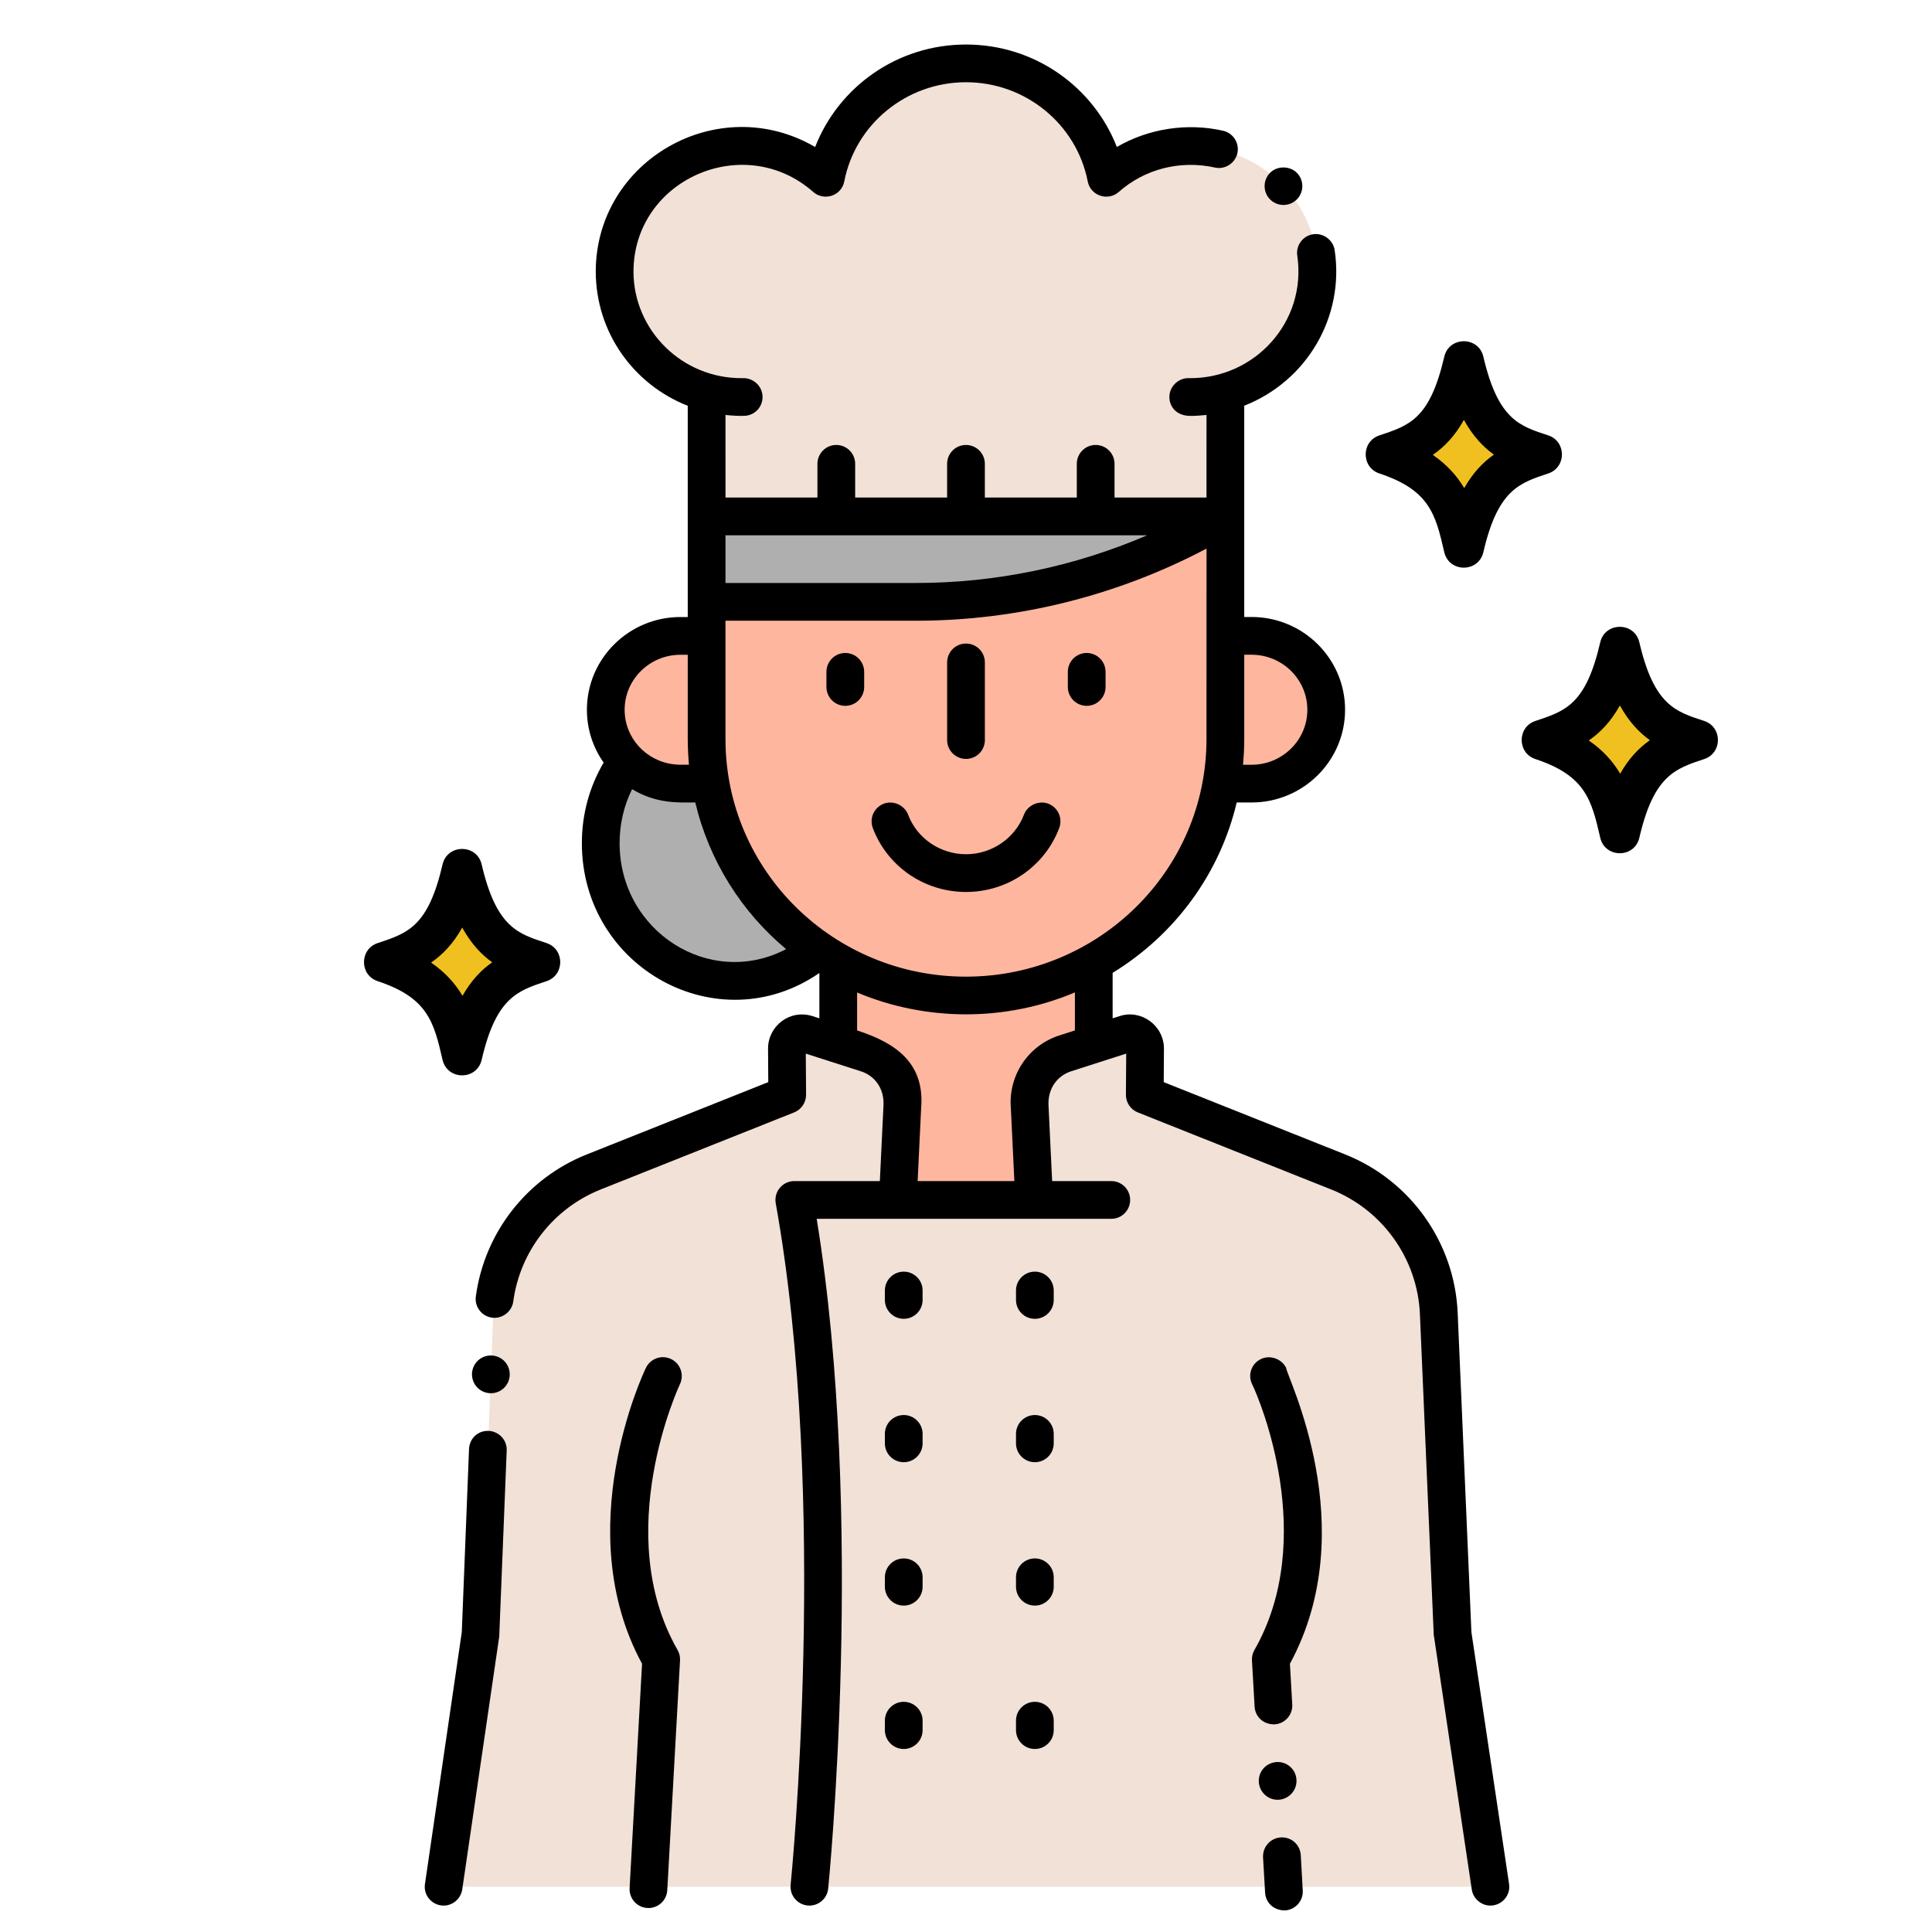 <svg id="Layer_1" enable-background="new 0 0 256 256" height="512" viewBox="0 0 256 256" width="512" xmlns="http://www.w3.org/2000/svg"><g><path d="m108.46 125.88c-11.42 9.579-28.86 1.283-28.86-14.16 0-4.06 1.29-7.82 3.47-10.85 1.8 1.83 4.31 2.96 7.09 2.96h4c1.66 9.29 6.99 17.06 14.3 22.05z" fill="#afafaf"/><path d="m93.63 68.43v29.48c0 2.04.18 4.02.53 5.92 1.66 9.29 6.99 17.06 14.3 22.05.84.59 1.71 1.13 2.61 1.63 10.38 5.83 23.27 5.96 33.86-.02 8.69-4.86 15.09-13.39 16.91-23.66.35-1.92.53-3.91.53-5.92v-29.48z" fill="#ffb69f"/><path d="m162.37 68.43c-12.404 7.408-26.582 11.32-41.03 11.32h-27.71v-11.32z" fill="#afafaf"/><path d="m192.48 216.5-1.83-42.45c-.36-8.32-5.57-15.66-13.31-18.75l-25.65-10.22.04-6.15c0-1.36-1.32-2.33-2.62-1.91l-4.18 1.34-3.79 1.22c-3.03.98-4.98 3.91-4.7 7.08l.59 12.34h-18.06l.59-12.34c.28-3.17-1.67-6.1-4.7-7.08-4.659-1.5-2.841-.916-7.97-2.56-1.3-.42-2.62.55-2.62 1.91l.04 6.15-25.63 10.21c-7.77 3.09-12.99 10.46-13.32 18.82l-1.68 42.39-4.9 33.5h138.71z" fill="#f2e1d6"/><path d="m144.93 127.49v10.87l-3.79 1.22c-3.03.98-4.98 3.91-4.7 7.08l.59 12.34h-18.06l.59-12.34c.28-3.17-1.67-6.1-4.7-7.08l-3.79-1.22v-10.85c10.38 5.83 23.27 5.96 33.86-.02z" fill="#ffb69f"/><path d="m146.582 23.564c-1.684-8.64-9.361-15.167-18.581-15.167-9.221 0-16.898 6.528-18.582 15.169-10.724-9.463-27.974-2.014-27.974 12.41 0 7.607 5.149 14.022 12.19 16.001v16.456h68.734v-16.463c7.041-1.979 12.19-8.394 12.19-15.993-.001-14.39-17.23-21.899-27.977-12.413z" fill="#f2e1d6"/><path d="m93.63 97.91v-13.65h-3.47c-5.48 0-9.89 4.39-9.89 9.79 0 2.66 1.07 5.07 2.8 6.82 1.8 1.83 4.31 2.96 7.09 2.96h4c-.35-1.9-.53-3.88-.53-5.92z" fill="#ffb69f"/><path d="m175.73 94.045c0 5.396-4.409 9.789-9.89 9.789h-4c.349-1.927.527-3.911.527-5.927v-13.651h3.472c5.469 0 9.891 4.385 9.891 9.789z" fill="#ffb69f"/><g fill="#f0c020"><path d="m71.58 127.487c-3.961-1.309-8.051-2.453-10.348-12.345-2.115 9.112-5.504 10.745-10.348 12.345 7.9 2.61 9.092 6.933 10.348 12.345 2.165-9.33 5.745-10.825 10.348-12.345z"/><path d="m204.31 60.214c-3.961-1.309-8.051-2.453-10.348-12.345-2.115 9.112-5.504 10.745-10.348 12.345 7.9 2.61 9.092 6.933 10.348 12.345 2.165-9.33 5.746-10.825 10.348-12.345z"/><path d="m224.979 98.055c-3.961-1.309-8.051-2.453-10.348-12.345-2.115 9.112-5.504 10.745-10.348 12.345 7.9 2.61 9.092 6.933 10.348 12.345 2.165-9.329 5.746-10.824 10.348-12.345z"/></g><path d="m138.899 106.49c-1.26-.47-2.75.21-3.22 1.46-1.189 3.13-4.27 5.24-7.68 5.24s-6.49-2.1-7.67-5.24c-.471-1.25-1.95-1.93-3.21-1.46-1.338.51-1.935 1.956-1.471 3.21v.01c1.893 5.023 6.74 8.48 12.351 8.48 5.61 0 10.464-3.461 12.35-8.47.491-1.29-.16-2.74-1.45-3.23z"/><path d="m112.007 86.523c-1.381 0-2.5 1.119-2.5 2.5v2.003c0 1.381 1.119 2.5 2.5 2.5s2.5-1.119 2.5-2.5v-2.003c0-1.38-1.119-2.5-2.5-2.5z"/><path d="m143.993 86.523c-1.381 0-2.5 1.119-2.5 2.5v2.003c0 1.381 1.119 2.5 2.5 2.5s2.5-1.119 2.5-2.5v-2.003c0-1.38-1.119-2.5-2.5-2.5z"/><path d="m128 100.559c1.381 0 2.5-1.119 2.5-2.5v-10.285c0-1.381-1.119-2.5-2.5-2.5s-2.5 1.119-2.5 2.5v10.284c0 1.381 1.119 2.501 2.5 2.501z"/><path d="m122.25 171c0-1.381-1.119-2.5-2.5-2.5s-2.5 1.119-2.5 2.5v1.25c0 1.381 1.119 2.5 2.5 2.5s2.5-1.119 2.5-2.5z"/><path d="m139.625 171c0-1.381-1.119-2.5-2.5-2.5s-2.5 1.119-2.5 2.5v1.25c0 1.381 1.119 2.5 2.5 2.5s2.5-1.119 2.5-2.5z"/><path d="m122.25 190c0-1.381-1.119-2.5-2.5-2.5s-2.5 1.119-2.5 2.5v1.25c0 1.381 1.119 2.5 2.5 2.5s2.5-1.119 2.5-2.5z"/><path d="m139.625 190c0-1.381-1.119-2.5-2.5-2.5s-2.5 1.119-2.5 2.5v1.25c0 1.381 1.119 2.5 2.5 2.5s2.5-1.119 2.5-2.5z"/><path d="m122.25 209c0-1.381-1.119-2.5-2.5-2.5s-2.5 1.119-2.5 2.5v1.25c0 1.381 1.119 2.5 2.5 2.5s2.5-1.119 2.5-2.5z"/><path d="m139.625 209c0-1.381-1.119-2.5-2.5-2.5s-2.5 1.119-2.5 2.5v1.25c0 1.381 1.119 2.5 2.5 2.5s2.5-1.119 2.5-2.5z"/><path d="m119.75 225.5c-1.381 0-2.5 1.119-2.5 2.5v1.25c0 1.381 1.119 2.5 2.5 2.5s2.5-1.119 2.5-2.5v-1.25c0-1.381-1.119-2.5-2.5-2.5z"/><path d="m137.125 225.5c-1.381 0-2.5 1.119-2.5 2.5v1.25c0 1.381 1.119 2.5 2.5 2.5s2.5-1.119 2.5-2.5v-1.25c0-1.381-1.119-2.5-2.5-2.5z"/><path d="m171.78 26.48c1-.94 1.05-2.52.119-3.52 0-.01-.01-.01-.01-.01-.91-.97-2.57-1.02-3.54-.11-1.035.993-1.012 2.566-.109 3.53.922.981 2.502 1.081 3.54.11z"/><path d="m50.05 130.012c6.686 2.209 7.444 5.476 8.591 10.421.637 2.743 4.545 2.742 5.182 0 1.905-8.212 4.709-9.139 8.591-10.421 2.424-.801 2.43-4.249 0-5.051-3.729-1.228-6.641-2.022-8.591-10.421-.635-2.737-4.548-2.73-5.181 0-1.907 8.213-4.566 9.091-8.591 10.422-2.425.8-2.43 4.248-.001 5.05zm11.192-7.102c1.2 2.161 2.566 3.591 3.977 4.601-1.472 1.035-2.794 2.423-3.934 4.439-.942-1.587-2.25-3.089-4.164-4.403 1.548-1.062 2.934-2.503 4.121-4.637z"/><path d="m182.781 62.739c6.686 2.209 7.444 5.476 8.591 10.421.637 2.743 4.545 2.742 5.182 0 1.905-8.212 4.709-9.139 8.591-10.421 2.424-.801 2.43-4.249 0-5.051-3.729-1.228-6.641-2.022-8.591-10.421-.635-2.737-4.548-2.73-5.181 0-1.907 8.213-4.566 9.092-8.591 10.422-2.425.8-2.431 4.248-.001 5.05zm11.192-7.102c1.2 2.161 2.566 3.592 3.978 4.601-1.472 1.035-2.794 2.423-3.934 4.439-.942-1.587-2.25-3.089-4.164-4.403 1.547-1.062 2.933-2.503 4.12-4.637z"/><path d="m203.449 100.581c6.686 2.209 7.444 5.476 8.591 10.421.637 2.743 4.545 2.742 5.182 0 1.905-8.212 4.709-9.139 8.591-10.421 2.424-.801 2.43-4.249 0-5.051-3.729-1.228-6.642-2.022-8.591-10.421-.635-2.737-4.548-2.73-5.181 0-1.907 8.213-4.566 9.092-8.591 10.422-2.425.8-2.43 4.247-.001 5.05zm11.192-7.103c1.2 2.161 2.566 3.591 3.977 4.601-1.472 1.035-2.794 2.423-3.934 4.439-.942-1.587-2.25-3.089-4.164-4.403 1.549-1.061 2.935-2.503 4.121-4.637z"/><path d="m88.919 180.079c-1.246-.597-2.738-.071-3.335 1.174-.422.881-10.102 21.521-.509 39.205l-1.65 29.728c-.076 1.379.979 2.558 2.357 2.635 1.401.073 2.559-.996 2.635-2.357l1.69-30.45c.026-.482-.087-.961-.326-1.38-8.874-15.506.202-34.988.313-35.22.595-1.247.07-2.739-1.175-3.335z"/><path d="m170.42 181.25c-.58-1.2-2.13-1.75-3.34-1.17-1.294.625-1.755 2.121-1.17 3.33 1 2.009 8.753 20.452.31 35.22-.24.42-.36.9-.33 1.38l.351 6.12c.064 1.223 1.016 2.36 2.63 2.36 1.38-.08 2.439-1.26 2.359-2.64l-.31-5.39c9.802-18.092-.5-38.21-.5-39.21z"/><path d="m170.27 253.14c1.37-.08 2.431-1.26 2.351-2.64l-.261-4.68c-.079-1.37-1.239-2.44-2.64-2.35-1.294.058-2.424 1.171-2.36 2.63l.271 4.68c.064 1.233 1.022 2.36 2.639 2.36z"/><path d="m171.79 235.83c-.07-1.37-1.25-2.43-2.63-2.35-1.417.085-2.441 1.285-2.36 2.64.08 1.32 1.17 2.36 2.49 2.36 1.399 0 2.585-1.187 2.5-2.65z"/><path d="m108.563 128.933c.003.002.005.003.008.004v5.997l-.921-.295c-2.974-.945-5.867 1.295-5.88 4.29l.03 4.46-24.05 9.58c-7.931 3.15-13.561 10.37-14.7 18.82-.185 1.361.769 2.621 2.15 2.81 1.34.18 2.63-.8 2.81-2.14.89-6.67 5.34-12.36 11.59-14.85l25.63-10.21c.95-.37 1.58-1.31 1.58-2.34l-.04-5.45 7.32 2.35c1.739.563 3.112 2.185 2.973 4.581-.324 6.784-.216 4.528-.478 9.959h-11.335c-1.557 0-2.736 1.41-2.461 2.942 7.077 39.423 2.026 89.798 1.974 90.302-.15 1.467.998 2.756 2.49 2.756 1.266 0 2.352-.958 2.484-2.244.051-.499 4.931-49.121-1.523-88.756h39.036c1.381 0 2.5-1.119 2.5-2.5s-1.119-2.5-2.5-2.5h-7.836c-.085-1.75-.003-.048-.478-9.959-.137-2.334 1.198-4.005 2.974-4.581l7.319-2.35-.04 5.45c-.01 1.03.63 1.97 1.57 2.34l25.65 10.22c6.819 2.72 11.43 9.21 11.739 16.54l1.83 42.45 5.04 33.76c.207 1.389 1.543 2.318 2.84 2.1 1.36-.2 2.311-1.48 2.101-2.84l-4.99-33.36-1.82-42.33c-.409-9.29-6.25-17.51-14.88-20.96l-24.069-9.59.029-4.44c-.012-3.13-3.095-5.256-5.899-4.3-.011 0-.011 0-.011 0l-.89.285v-6.025c8.327-5.103 14.212-13.184 16.442-22.576h1.968c6.832 0 12.391-5.513 12.391-12.29s-5.559-12.289-12.391-12.289h-.97c0-10.666 0-11.221 0-27.996 8.359-3.281 13.307-11.842 11.979-20.62-.2-1.33-1.5-2.3-2.85-2.1-1.385.209-2.303 1.501-2.101 2.84 1.281 8.789-5.655 16.296-14.28 16.23-1.322-.093-2.569.955-2.66 2.327-.087 1.298.788 2.674 2.789 2.674.711 0 1.418-.05 2.122-.128 0 5.749-.002 5.195-.002 10.946h-12.184v-4.467c0-1.381-1.119-2.5-2.5-2.5s-2.5 1.119-2.5 2.5v4.467h-12.184v-4.467c0-1.381-1.119-2.5-2.5-2.5s-2.5 1.119-2.5 2.5v4.467h-12.184v-4.467c0-1.381-1.119-2.5-2.5-2.5s-2.5 1.119-2.5 2.5v4.467h-12.18c0-2.826-.004-5.493-.004-10.943.737.08 1.91.161 2.615.11 1.369-.1 2.381-1.284 2.292-2.654-.088-1.37-1.302-2.401-2.655-2.333-7.987.085-14.442-6.344-14.442-14.13.032-12.21 14.666-18.611 23.82-10.54 1.432 1.258 3.74.52 4.11-1.4 1.479-7.61 8.26-13.14 16.12-13.14h.02c7.85 0 14.63 5.53 16.12 13.14.366 1.894 2.663 2.672 4.11 1.4 3.406-3.017 8.086-4.257 12.729-3.24 1.33.31 2.68-.55 2.99-1.88.3-1.35-.55-2.69-1.891-2.99-4.739-1.08-9.88-.3-14.079 2.15-3.09-7.925-10.843-13.577-19.989-13.577-9.148 0-16.899 5.652-19.99 13.58-12.817-7.473-29.039 1.724-29.07 16.5.022 8.109 5.044 14.984 12.19 17.79v27.99h-.97c-6.832 0-12.391 5.513-12.391 12.29 0 2.542.783 4.963 2.216 6.998-1.887 3.214-2.885 6.863-2.885 10.672 0 16.54 18.057 26.455 31.463 17.213zm-26.463-17.213c0-2.523.566-4.954 1.652-7.151 3.298 1.983 6.238 1.762 8.376 1.762 1.837 7.722 6.12 14.499 12.037 19.434-10.101 5.283-22.065-2.339-22.065-14.045zm69.896-40.79c-9.65 4.154-20.083 6.32-30.656 6.32h-25.21v-6.32zm-11.626 66.27c-4.222 1.367-6.775 5.408-6.426 9.626l.463 9.674h-12.815l.463-9.674c.482-5.827-3.154-8.573-8.484-10.288v-5.027c8.999 3.783 19.515 3.938 28.859-.012v5.039c-.599.193-.171.056-2.06.662zm-12.235-7.789c-17.611.076-32.005-13.975-32.005-31.501 0-27.382 0-6.897 0-15.66h25.21c13.447 0 26.675-3.301 38.53-9.561 0 11.451-.003 9.478-.003 25.218 0 17.535-14.373 31.43-31.732 31.504zm37.705-42.655c4.075 0 7.391 3.27 7.391 7.289 0 4.02-3.315 7.29-7.391 7.29h-1.135c.115-1.243.165-2.354.165-3.424v-11.155zm-75.68.004h.97v11.15c0 1.171.085 2.624.161 3.42-1.042 0-1.347.02-1.99-.053-3.667-.414-6.532-3.467-6.532-7.228.001-4.019 3.316-7.289 7.391-7.289z"/><path d="m65.14 179.61c-1.399-.05-2.54 1.02-2.6 2.4-.045 1.458 1.105 2.6 2.51 2.6 1.34 0 2.44-1.06 2.49-2.4.058-1.332-.957-2.536-2.4-2.6z"/><path d="m64.75 189.6c-1.44-.06-2.54 1.02-2.601 2.4l-.96 24.26-4.88 33.38c-.234 1.517.967 2.86 2.471 2.86 1.229 0 2.289-.92 2.47-2.14l4.899-33.5.99-24.66c.065-1.429-1.076-2.541-2.389-2.6z"/></g></svg>